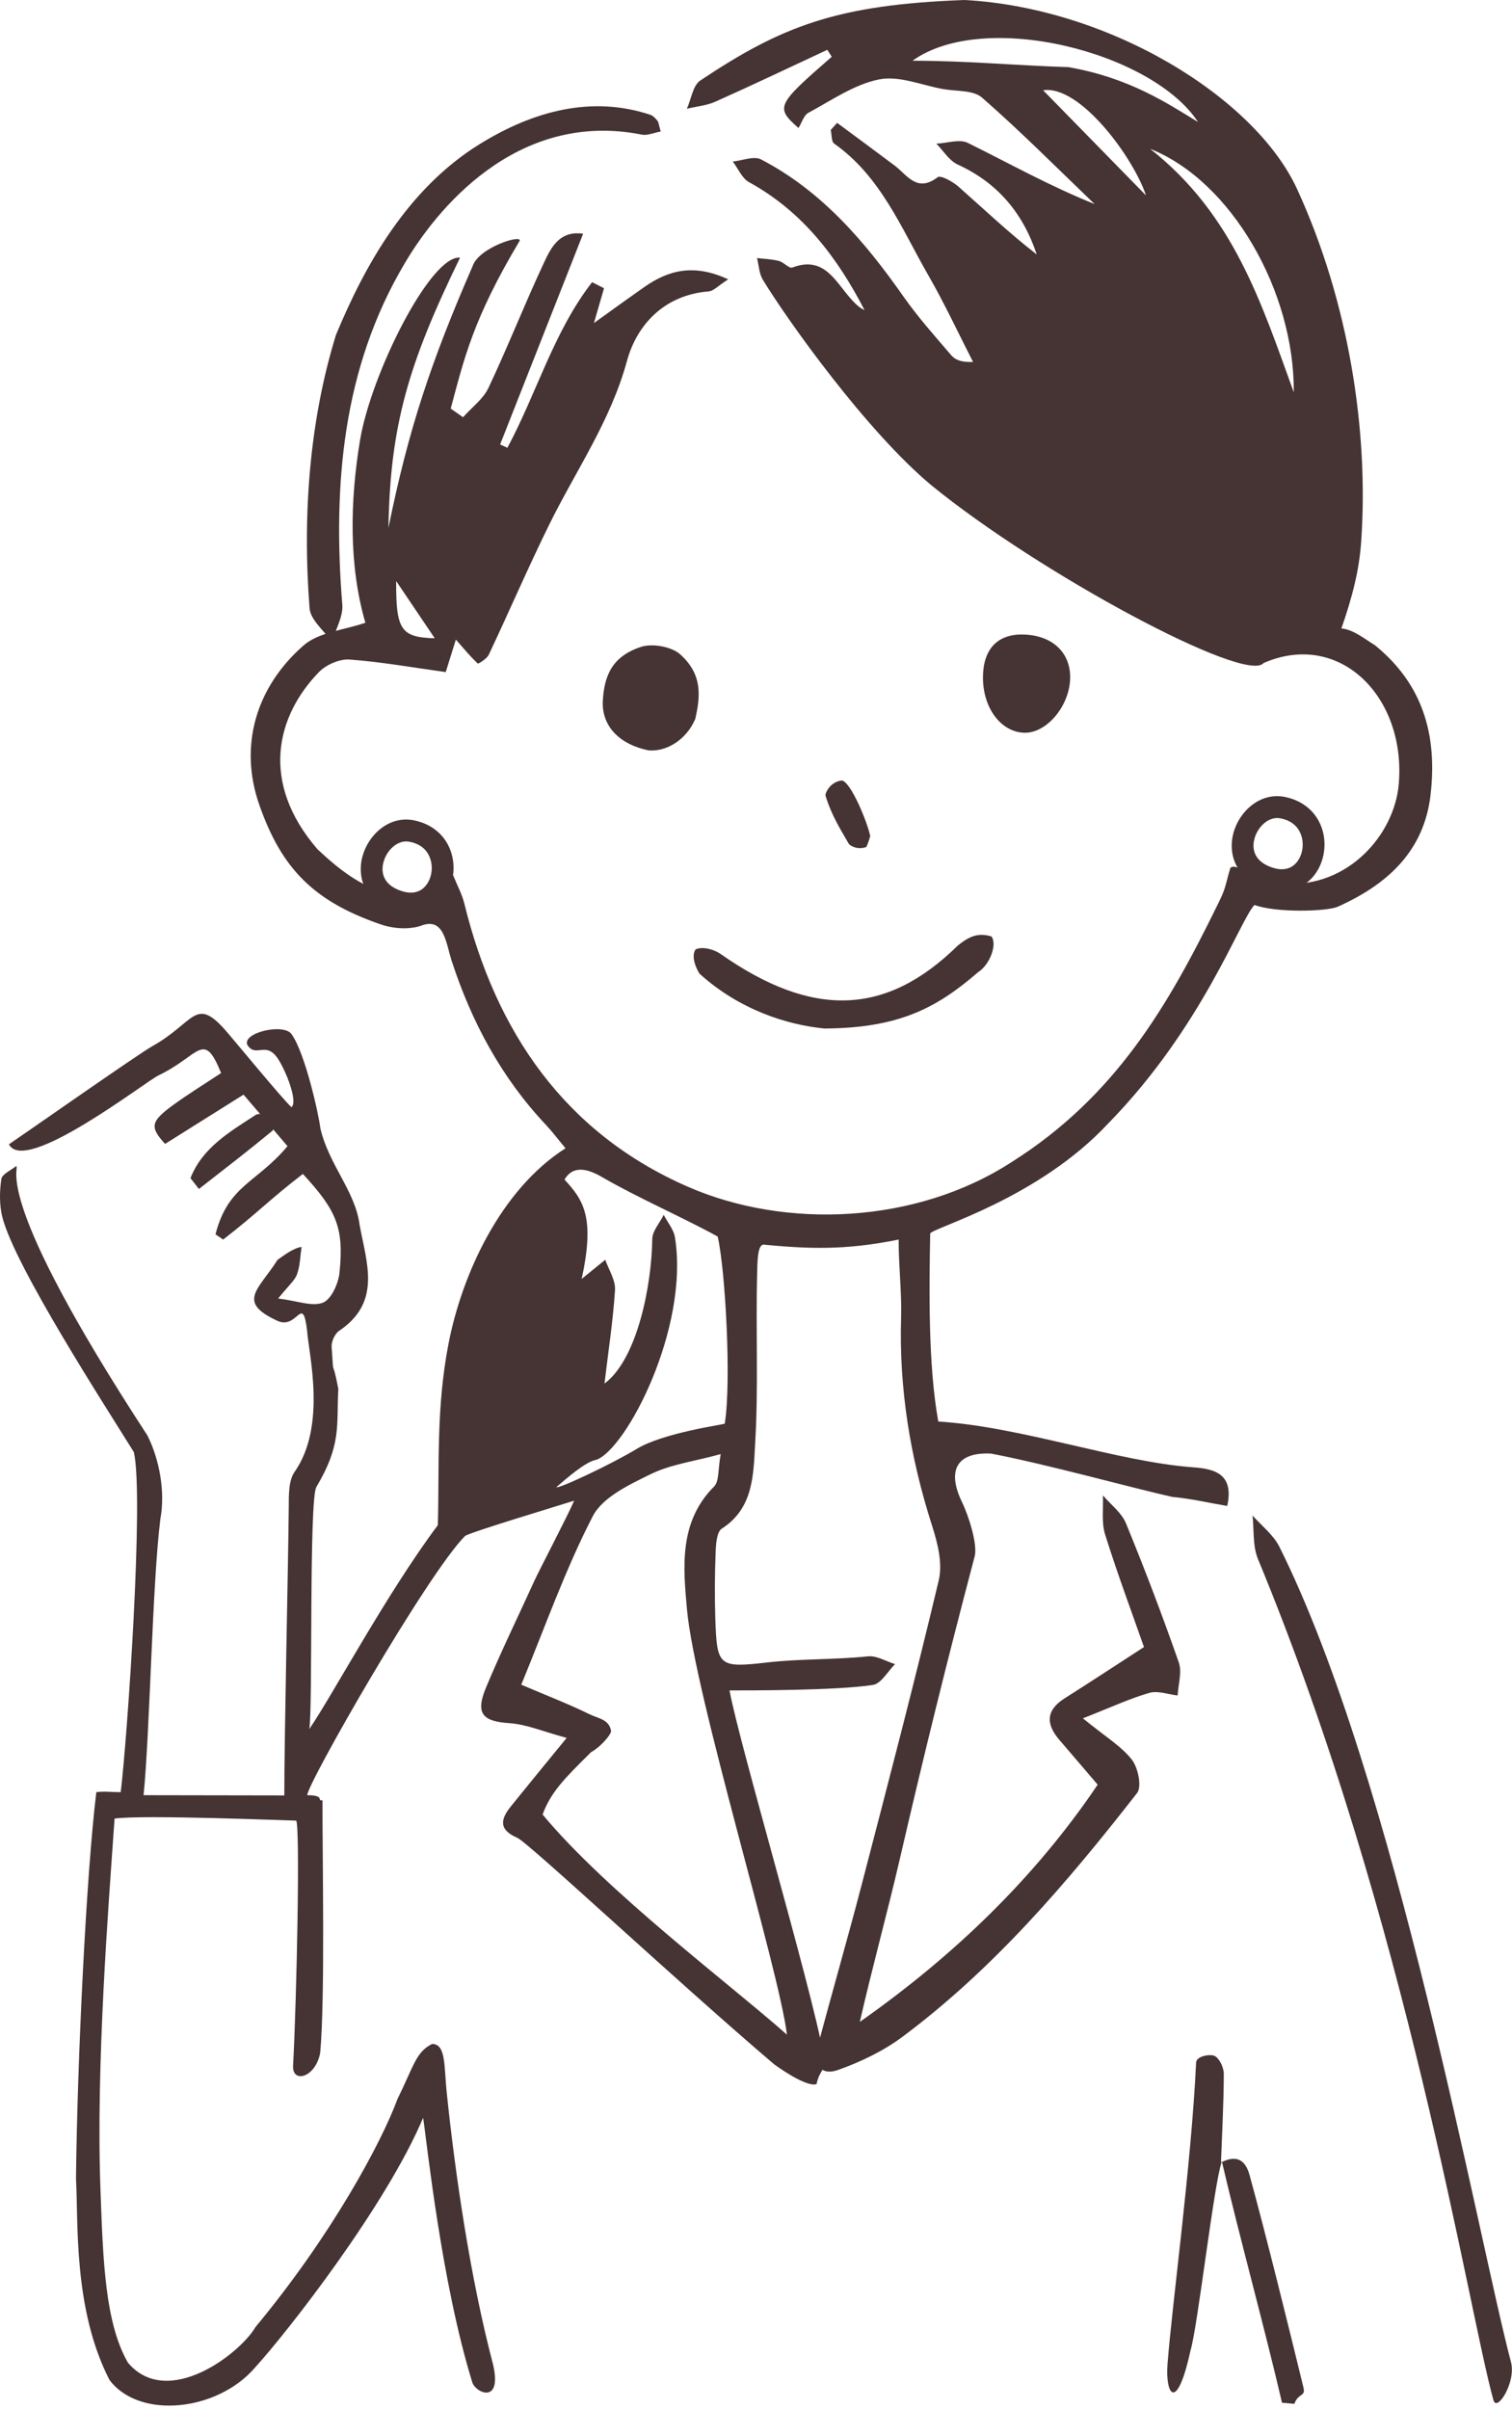 <?xml version="1.0" encoding="UTF-8"?>
<svg xmlns="http://www.w3.org/2000/svg" width="194" height="309" viewBox="0 0 194 309" fill="none">
  <g clip-path="url(#clip0_66_743)">
    <path d="M164.86 113.35C172.95 113.87 178.92 107.07 179.47 100.58C180.43 89.39 171.88 80.79 162.12 85.05C159.9 87.79 133.36 73.57 119.47 62.22C111.25 55.37 101.11 41.2 97.88 35.89C97.4 35.1 97.37 34.04 97.13 33.1C98.06 33.21 99.02 33.24 99.93 33.47C100.55 33.63 101.25 34.47 101.66 34.32C105.73 32.77 107.14 36.06 109.14 38.29C109.65 38.86 110.17 39.43 110.93 39.78C107.43 33.02 102.98 27.13 96.11 23.37C95.2 22.87 94.71 21.62 94.02 20.72C95.24 20.6 96.73 19.97 97.65 20.45C105.45 24.51 110.97 30.98 115.93 38.05C117.78 40.69 119.96 43.12 122.06 45.58C122.56 46.16 123.35 46.49 124.85 46.43C122.95 42.72 121.19 38.92 119.11 35.31C115.65 29.29 113.03 22.65 107.03 18.42C106.66 18.16 106.73 17.27 106.59 16.67C106.86 16.37 107.14 16.06 107.41 15.76C109.87 17.58 112.33 19.39 114.78 21.23C116.41 22.46 117.65 24.76 120.31 22.73C120.69 22.44 122.26 23.3 122.99 23.95C126.29 26.87 129.49 29.91 133.02 32.64C131.27 27.37 128.03 23.46 122.87 21.1C121.78 20.6 121.04 19.34 120.14 18.43C121.5 18.37 123.11 17.8 124.18 18.33C129.47 20.94 134.61 23.83 140.45 26.18C135.66 21.59 130.99 16.88 126 12.52C124.87 11.53 122.68 11.73 120.97 11.42C118.23 10.92 115.33 9.67 112.78 10.19C109.6 10.83 106.68 12.88 103.72 14.47C103.13 14.79 102.88 15.73 102.45 16.42C99.46 13.76 99.59 13.49 106.72 7.28C106.39 6.76 106.48 6.91 106.15 6.39C101.37 8.62 96.61 10.89 91.79 13.04C90.66 13.55 89.35 13.65 88.13 13.95C88.69 12.72 88.9 10.96 89.85 10.33C100.27 3.38 107.34 0.59 123.78 0C142.44 1.03 161.04 12.53 166.43 24.26C173.1 38.78 175.63 55.37 174.65 69.46C174.4 73.19 173.47 76.71 172.11 80.61C173.68 80.74 175.28 82.09 176.41 82.76C181.69 87.06 184.61 93.05 183.54 102.04C182.68 109.26 177.91 113.51 171.63 116.31C170.3 116.9 163.83 117.13 160.96 116.08C159.13 117.91 154.31 131.73 142.18 144.12C133.18 153.77 119.88 157.42 119.35 158.21C119.21 165.61 119.09 175.17 120.39 182.34C131.04 183 143.39 187.5 153.07 188.21C155.66 188.4 158.4 188.95 157.46 193.17C155.09 192.77 152.77 192.22 150.41 192.01C144.79 190.74 134.23 187.8 127.15 186.45C122.68 186.24 121.49 188.68 123.44 192.69C124.22 194.3 125.41 197.88 125.08 199.55C121.43 213.38 118.54 225.11 115.43 238.55C113.82 245.48 111.94 252.27 110.32 259.35C122.47 250.82 132.86 240.76 140.84 228.92C139.1 226.89 137.54 225.05 135.97 223.23C134.2 221.19 134.14 219.4 136.61 217.84C139.77 215.84 142.89 213.79 146.78 211.27C145.27 206.95 143.39 201.93 141.79 196.82C141.31 195.27 141.58 193.49 141.51 191.81C142.52 193 143.91 194.03 144.47 195.4C146.89 201.29 149.15 207.24 151.25 213.25C151.68 214.49 151.17 216.06 151.1 217.48C149.88 217.34 148.55 216.83 147.46 217.15C144.93 217.88 142.52 219.01 138.94 220.41C141.87 222.8 143.89 224 145.23 225.72C146.03 226.75 146.53 229.19 145.89 230C136.95 241.46 127.52 252.52 115.78 261.27C113.34 263.09 110.45 264.47 107.57 265.5C105.19 266.35 104.34 264.68 104.92 262.5C106.76 255.56 108.76 248.66 110.57 241.71C113.95 228.73 117.35 215.75 120.45 202.7C120.96 200.55 120.31 197.94 119.6 195.73C116.79 186.99 115.33 178.09 115.62 168.9C115.71 165.97 115.3 162.3 115.3 159C108.26 160.43 103.56 160.17 97.95 159.65C97.17 159.69 97.18 162.04 97.15 163.23C96.95 170.54 97.33 177.88 96.89 185.17C96.66 189.05 96.73 193.44 92.61 196.08C91.96 196.5 91.86 198.06 91.82 199.1C91.71 201.95 91.69 204.8 91.78 207.65C91.99 213.75 92.2 213.96 98.48 213.24C102.79 212.75 107.05 212.91 111.36 212.46C112.47 212.34 113.68 213.1 114.84 213.46C113.9 214.39 113.06 215.97 111.99 216.13C107.31 216.86 95.86 216.83 93.6 216.83C94.93 223.94 103.82 253.82 105.74 263.81C106.07 265.52 105.13 265.48 104.77 267.33C103.69 267.7 100.82 265.88 99.32 264.78C86.81 254.14 67.82 236.36 66.36 235.73C63.86 234.65 64.28 233.27 65.6 231.64C67.71 229.02 69.85 226.42 72.71 222.92C69.75 222.13 67.58 221.18 65.35 221.03C61.92 220.8 60.96 219.82 62.36 216.46C64.29 211.83 66.5 207.31 68.58 202.74C69.18 201.42 72.75 194.61 73.67 192.49C71.91 193.06 60.48 196.49 59.68 197.01C54.85 201.84 39.4 228.83 39.42 230.27C41.77 230.27 40.59 231.05 41.38 230.92C41.35 237.82 41.73 256.45 41.08 263.33C40.49 266.46 37.59 267.25 37.6 265.1C38.08 256.09 38.52 234.18 38 233.53C37.05 233.53 18.35 232.75 14.7 233.27C13.9 244.76 12.3 264.9 12.89 280.88C13.22 289.93 13.47 297.97 16.42 303.07C21.49 309.05 30.77 301.95 32.79 298.48C42.49 286.81 48.93 274.87 51.01 269.22C53.11 264.97 53.36 263.22 55.44 262.18C57.27 262.18 56.95 265.09 57.34 268.62C58.39 278.71 60.32 292.14 63.27 303.32C64.44 308.41 61.09 306.98 60.61 305.62C56.62 292.75 54.79 274.88 54.29 271.65C49.57 282.84 37.04 298.95 32.7 303.71C27.87 309.32 17.87 310.37 14.05 305.28C9.35 296.15 10.07 284.91 9.75 279.45C9.91 264.62 11.05 240.58 12.36 229.88C13.6 229.74 13.93 229.88 15.49 229.88C16.34 222.85 18.48 192.01 17.18 186.27C13.41 180.2 1.87 162.39 0.29 156.08C-0.09 154.54 -0.06 152.82 0.17 151.24C0.27 150.6 1.42 150.11 2.09 149.56C2.56 150.15 -1.16 153.37 18.91 184.12C20.43 187.13 21.24 191.32 20.57 194.88C19.53 203.23 19.23 222.33 18.42 230.27C24.73 230.27 29.69 230.3 36.48 230.3C36.48 222.34 36.98 200.96 37.05 193.31C37.06 191.78 37.01 189.92 37.81 188.78C41.93 182.89 39.61 173.67 39.41 170.74C38.82 165.85 38.2 170.61 35.61 169.43C30.28 166.98 33.2 165.43 35.61 161.6C36.42 161.04 37.6 160.11 38.69 159.94C38.52 161.12 38.51 162.35 38.11 163.45C37.81 164.27 37.02 164.9 35.69 166.56C38.17 166.86 40.06 167.64 41.44 167.09C42.51 166.66 43.42 164.65 43.56 163.25C44.15 157.51 43.2 155.28 38.86 150.58C34.46 153.97 33.03 155.6 28.63 159C28.13 158.66 28.14 158.67 27.65 158.33C29.27 152 32.89 151.79 36.89 147.02C35.21 145.06 33.49 143.04 31.25 140.41C27.93 142.5 24.59 144.59 21.18 146.73C19.21 144.55 19.26 143.88 22.33 141.66C24.3 140.24 26.37 138.96 28.37 137.64C26.1 132.06 25.65 135.39 20.34 137.94C18.63 138.76 3.18 150.79 1.15 146.78C2.82 145.66 17.79 135.17 19.52 134.21C25.07 131.11 25.03 127.62 29.13 132.39C30.6 134.1 36.07 140.76 37.39 142.02C38.27 141.37 36.7 137.35 35.63 135.76C34.09 133.48 32.79 135.76 31.72 134C31.13 132.43 36.38 131.24 37.39 132.63C39.13 135.01 40.89 142.9 41.11 144.76C42.2 149.4 45.58 152.82 46.13 157.06C47.01 161.95 49.02 167 43.52 170.7C42.96 171.07 42.5 172.1 42.55 172.78C42.88 177.49 42.52 173.53 43.41 178.15C43.15 182.86 43.86 185.24 40.59 190.74C39.63 192.35 40.15 219.53 39.68 221.79C42.49 217.75 49.58 204.44 56.18 195.63C56.38 188 55.95 180.59 57.55 172.35C59.25 163.55 64.19 152.62 72.56 147.29C71.55 146.08 70.84 145.13 70.03 144.27C64.34 138.23 60.51 131.09 57.96 123.27C57.2 120.92 56.99 117.61 54.03 118.74C53.3 119.02 51.21 119.4 48.75 118.54C40.34 115.61 36.15 111.52 33.25 103.18C30.67 95.75 32.76 88.21 38.94 82.8C40.9 81.08 44.14 80.83 46.88 79.88C44.75 72.57 44.89 64.3 46.2 56.44C47.62 47.93 55.26 32.67 59.03 33.05C52.37 46.71 50.06 54.62 49.84 67.71C52.38 55.16 55.31 46.36 60.64 34.14C61.44 31.73 67 30.02 66.67 30.9C60.66 40.95 59.53 46.11 57.83 52.41C58.36 52.78 58.88 53.15 59.41 53.52C60.52 52.27 62 51.19 62.68 49.74C65.17 44.47 67.3 39.03 69.77 33.75C70.68 31.81 71.75 29.54 74.82 29.98C71.2 39.18 67.68 48.09 64.17 57.01C64.48 57.15 64.79 57.29 65.1 57.44C68.86 50.44 71.05 42.52 75.97 36.2C76.83 36.63 76.64 36.54 77.5 36.97C76.77 39.5 76.03 42.04 75.3 44.57C74.84 44.08 74.37 43.58 73.91 43.09C76.83 41 79.73 38.88 82.67 36.82C85.79 34.63 89.05 33.8 93.43 35.83C92.13 36.66 91.56 37.33 90.93 37.38C85.24 37.83 81.71 41.65 80.44 46.31C78.34 54.01 73.89 60.35 70.47 67.29C67.76 72.79 65.33 78.44 62.71 83.99C62.47 84.5 61.37 85.18 61.3 85.11C60.34 84.21 59.5 83.19 58.49 82.04C58 83.6 57.5 85.22 57.19 86.21C52.87 85.61 48.86 84.89 44.83 84.6C43.55 84.51 41.84 85.27 40.92 86.21C35.47 91.82 33.3 100.33 40.74 108.94C42.17 110.18 50.91 119.31 58.14 112.27C58.66 113.56 59.28 114.69 59.58 115.91C63.62 132.36 72.46 145.3 88.2 152.2C100.79 157.72 117.54 157.01 129.8 149.06C143.12 140.66 149.89 128.97 156.12 116.26C157.33 113.84 157.09 113.99 157.85 111.36C158.47 110.52 161.01 112.78 164.89 113.32L164.86 113.35ZM66.89 216.1C70.14 217.49 72.92 218.55 75.58 219.86C76.78 220.46 78.16 220.51 78.41 222.06C78.28 222.71 76.93 224.16 75.85 224.74C72.49 228.06 70.66 229.88 69.62 232.75C77.79 242.61 93.93 254.73 100.97 260.99C100 252.77 89.13 217.43 88.14 206.4C87.66 201.09 87.08 195.21 91.62 190.68C92.29 190.01 92.11 188.48 92.47 186.52C88.98 187.47 86.04 187.84 83.51 189.08C80.76 190.43 77.33 192.03 76.06 194.48C72.54 201.28 69.98 208.58 66.88 216.1H66.89ZM92.99 182.61C93.87 177.21 93.05 162.69 92.08 158.61C87.47 156.08 81.8 153.63 77.26 150.99C74.8 149.55 73.32 149.81 72.43 151.3C74.82 153.91 76.38 156.06 74.63 164.05C75.49 163.35 76.58 162.47 77.66 161.59C78.11 162.89 78.99 164.21 78.91 165.48C78.65 169.49 78.03 173.47 77.56 177.47C81.8 174.33 83.62 164.76 83.69 158.94C83.7 157.9 84.65 156.87 85.16 155.83C85.66 156.81 86.47 157.74 86.61 158.77C88.44 170.43 80.33 185.91 76.51 187.25C75.15 187.45 72.61 189.71 71.38 190.76C71.6 191.04 78.48 187.8 81.68 185.86C85.06 183.81 92.51 182.78 92.99 182.62V182.61ZM153.71 15.65C147.89 6.71 126.32 1.17 117.08 7.79C124.11 7.79 129.85 8.38 137.08 8.61C144.91 9.98 149.7 13.21 153.71 15.65ZM147.57 19.09C158.28 27.52 161.84 38.87 166 50.32C166.1 37.42 158.03 23.24 147.57 19.09ZM133.84 11.58C138.36 16.2 143.58 21.53 147.04 25.07C145.45 20.25 138.58 10.86 133.84 11.58ZM50.83 74.53C50.8 80.77 51.42 81.76 55.78 81.87C54.05 79.3 52.47 76.96 50.83 74.53Z" fill="#463333"></path>
    <path d="M191.62 307.88C188.33 296.01 180.66 246.45 161.37 199.89C160.72 198.22 160.91 196.24 160.71 194.4C161.86 195.69 163.31 196.82 164.1 198.3C179.1 228.25 189.61 286.89 193.87 302.99C194.55 305.57 192.06 309.45 191.63 307.88H191.62Z" fill="#463333"></path>
    <path d="M156.76 277.28C155.76 280.05 153.64 298.68 152.75 301.49C151 309.54 149.5 307.21 149.8 303.25C150.4 295.43 152.85 277.69 153.47 264.56C153.51 263.72 155.28 263.45 155.83 263.71C156.46 264.01 157.02 265.2 157.02 266C157.01 269.8 156.8 273.59 156.66 277.39L156.77 277.28H156.76Z" fill="#463333"></path>
    <path d="M84.78 16.87C83.81 17.05 83.04 17.41 82.36 17.27C66.16 14.05 55.82 27.13 51.91 33.81C43.96 47.19 42.68 62.25 43.92 77.57C44.04 79.11 43.05 80.75 42.58 82.34C41.59 80.9 39.83 79.52 39.72 78.02C38.77 65.78 39.78 53.74 43.1 42.98C46.82 33.98 52.3 24.23 61.49 18.52C68.55 14.14 76.02 12.26 83.43 14.72C83.79 14.84 84.1 15.18 84.35 15.48C84.51 15.67 84.51 15.97 84.77 16.86L84.78 16.87Z" fill="#463333"></path>
    <path d="M105.82 131.93C100.99 131.47 94.86 129.52 89.76 124.9C89.23 124.09 88.67 122.6 89.25 121.78C90.17 121.36 91.64 121.8 92.45 122.36C104.3 130.67 113.73 130.29 122.9 121.28C124.36 120.1 125.51 119.6 127.21 120.12C127.99 121.16 126.97 123.77 125.51 124.69C120.16 129.32 115.34 131.86 105.81 131.93H105.82Z" fill="#463333"></path>
    <path d="M77.34 90C77.51 86.64 78.55 84.2 82.23 82.98C83.7 82.5 86.16 82.93 87.28 83.94C90.17 86.54 89.86 89.34 89.21 92.21C88.1 94.85 85.56 96.45 83.21 96.25C79.5 95.49 77.23 93.18 77.34 89.99V90Z" fill="#463333"></path>
    <path d="M126.12 86.89C126.13 83.33 127.93 81.36 131.15 81.39C134.9 81.42 137.33 83.6 137.31 86.9C137.29 90.51 134.29 94.1 131.38 93.99C128.39 93.87 126.11 90.78 126.12 86.89Z" fill="#463333"></path>
    <path d="M156.66 277.39C158.53 276.41 159.75 276.92 160.32 278.97C162.37 286.41 165.42 298.75 167.24 306.24C167.54 307.47 166.6 306.91 166.07 308.34C165.54 308.29 165.02 308.25 164.49 308.2C162.32 298.82 158.96 286.65 156.78 277.27L156.67 277.39H156.66Z" fill="#463333"></path>
    <path d="M24.44 151.12C25.97 147.21 29.48 145.18 32.81 143.01C33.21 142.75 34.23 142.94 34.62 143.3C34.99 143.64 35.21 144.83 34.97 145.03C31.87 147.59 28.69 150.04 25.52 152.51C25.16 152.05 24.8 151.58 24.44 151.12Z" fill="#463333"></path>
    <path d="M108.06 100.12C109.23 100.44 111.28 105.44 111.65 107.22C111.67 107.3 111.22 108.66 111.13 108.65C110.09 109.04 109.04 108.52 108.87 108.18C107.83 106.33 106.74 104.72 105.92 102.06C105.83 101.8 106.51 100.23 108.07 100.11L108.06 100.12Z" fill="#463333"></path>
    <path d="M164.45 114.29C163.77 114.29 163.06 114.17 162.34 113.93C158.29 112.58 157.6 109.28 158.25 106.87C159 104.07 161.69 101.57 164.89 102.23C167.29 102.72 169.04 104.28 169.69 106.51C170.34 108.76 169.71 111.31 168.11 112.84C167.12 113.79 165.84 114.29 164.45 114.29ZM163.88 104.93C162.5 104.93 161.31 106.23 160.95 107.6C160.73 108.41 160.52 110.38 163.23 111.28C164.43 111.68 165.45 111.53 166.17 110.83C167.02 110.01 167.37 108.55 167 107.29C166.75 106.43 166.09 105.33 164.33 104.98C164.18 104.95 164.03 104.93 163.89 104.93H163.88Z" fill="#463333"></path>
    <path d="M52.7 117.29C52.02 117.29 51.31 117.17 50.59 116.93C46.54 115.58 45.85 112.28 46.5 109.87C47.25 107.07 49.94 104.57 53.14 105.23C55.54 105.72 57.29 107.28 57.94 109.51C58.59 111.76 57.96 114.31 56.36 115.84C55.37 116.79 54.09 117.29 52.7 117.29ZM52.13 107.93C50.75 107.93 49.56 109.23 49.2 110.6C48.98 111.41 48.77 113.38 51.48 114.28C52.68 114.68 53.7 114.53 54.42 113.83C55.27 113.01 55.62 111.55 55.25 110.29C55 109.43 54.34 108.33 52.58 107.98C52.43 107.95 52.28 107.93 52.14 107.93H52.13Z" fill="#463333"></path>
  </g>
  <defs>
    <clipPath id="clip0_66_743">
      <rect width="193.98" height="308.56" fill="white"></rect>
    </clipPath>
  </defs>
</svg>
